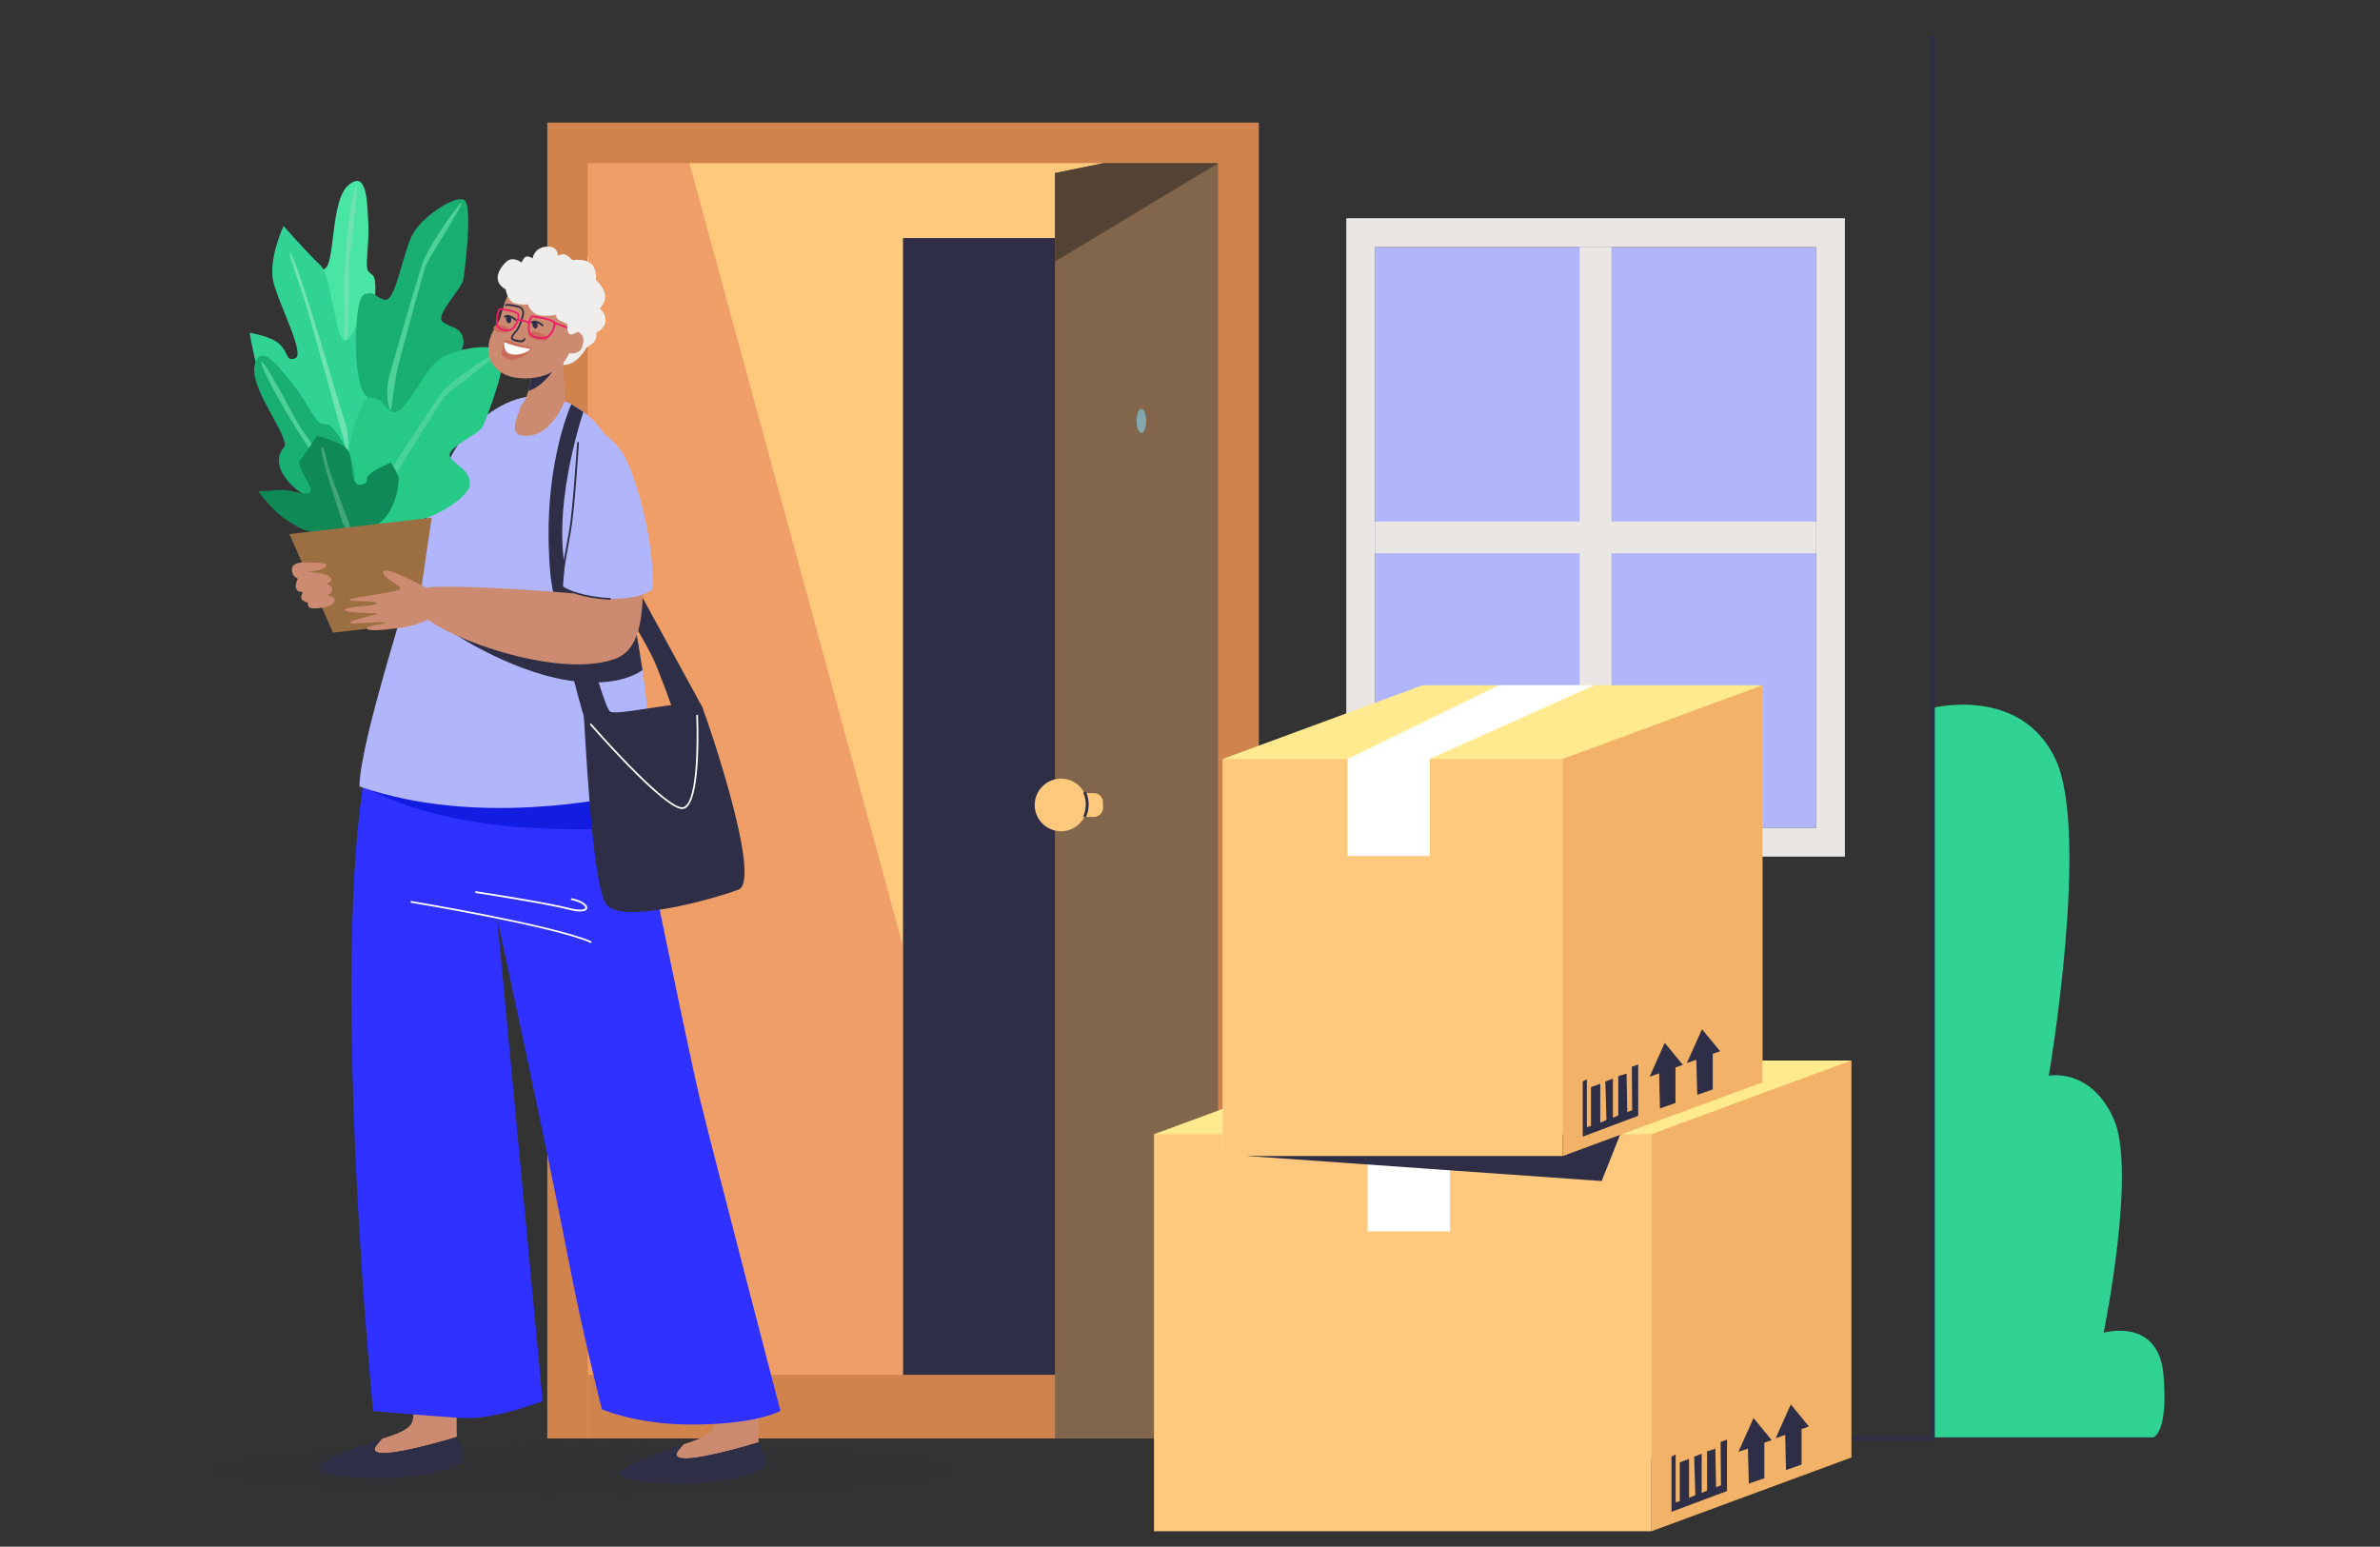 <svg version="1.1" id="_1" xmlns="http://www.w3.org/2000/svg" xmlns:xlink="http://www.w3.org/1999/xlink" x="0" y="0" viewBox="0 0 2878.9 1870.9" style="enable-background:new 0 0 2878.9 1870.9" xml:space="preserve"><rect x="0" y="0" width="2878.9" height="1870.9" fill="#333333" stroke="none"/><style>.st0{fill:#b1b5fc}.st1{fill:#eae6e4}.st2{fill:#31d395}.st3{fill:#ffc97d}.st6{fill:#fff}.st7{fill:#2e2e47}.st8{fill:#d1834e}.st12{fill:#efeeed}.st14{fill:#cc8b70}.st18{fill:#6fe2b3}.st19{fill:#19af72}.st20{fill:#4ed198}.st26{fill:#c96b59}.st27{fill:#f21c69}.st28{fill:#ffea8f}.st29{fill:#f2b368}</style><path class="st0" d="M1663.3 298.8h533.5v702.6h-533.5z"/><path class="st1" d="M2196.8 298.8v702.6h-533.5V298.8h533.5zm34.8-34.8H1628.5V1036.2H2231.6V264z"/><path class="st1" d="M1910.8 298.8h38.5v702.6h-38.5z"/><path class="st1" d="M1663.3 630.8h533.5v38.5h-533.5z"/><path class="st2" d="M2337.5 856.4s106.5-27.5 148.8 61.7c42.2 89.2-8 383.1-8 383.1s50.3-10.3 78.4 52c28.2 62.3-12.1 258.9-12.1 258.9s66.4-19.3 72.4 51-12.1 75.5-12.1 75.5h-267.4V856.4z"/><path class="st3" d="M693 182.1h803.9V1740H678.3V182.1z"/><path style="fill:#ef9e67" d="M1092.3 1144.5 825.4 166.1H678.3V1740h414z"/><defs><path id="SVGID_1_" d="M678.3 182.1h415.6v1520.1H678.3z"/></defs><clipPath id="SVGID_2_"><use xlink:href="#SVGID_1_" style="overflow:visible"/></clipPath><g style="clip-path:url(#SVGID_2_)"><path class="st6" d="M824.9 1000.7c-1.9 4.7-8.1 6.6-14 4.2s-9-8.1-7.1-12.8c1.9-4.7 8.1-6.6 14-4.2 5.8 2.4 9 8.1 7.1 12.8z"/><path class="st7" d="M802.6 1035.1c4-2.6 14-8.9 17-9.9.7-.2 1.1-1 .9-1.7-.2-.7-1-1.1-1.7-.9-2.8.9-10 5.3-14.4 8.1 1.2-3 2.2-5.8 3.2-8.5v-.1c4.6-12.8 6.7-21.7 6.8-21.9.2-.7-.3-1.5-1-1.7-.7-.2-1.5.3-1.7 1 0 .1-1.6 6.7-5 16.6-1.9-7.6-5.5-11.1-5.7-11.3-.6-.5-1.4-.5-1.9.1-.5.5-.5 1.4.1 1.9 0 0 4.7 4.6 5.7 14.6-3.2 9.1-7.7 20.1-13.4 31.4-.2.4-.2.9.1 1.3.1.2.3.4.5.5.7.3 1.5.1 1.8-.6 3.3-6.4 6.2-12.8 8.7-18.9z"/><path class="st6" d="M766.5 592c.6 5-4 9.7-10.3 10.4-6.2.7-11.7-2.8-12.3-7.8-.6-5 4-9.7 10.3-10.4 6.2-.7 11.7 2.8 12.3 7.8z"/><path class="st7" d="M764.7 653.8c-.2-7.3-.7-14.4-1.4-20.9 2.3-4.2 8.1-14.5 10.2-16.8.5-.5.5-1.4 0-1.9s-1.4-.5-1.9 0c-2 2.1-6.3 9.4-8.8 14-.4-3.2-.8-6.2-1.3-9v-.1c-2.1-13.5-4.4-22.3-4.5-22.5-.2-.7-.9-1.2-1.7-1-.7.2-1.2.9-1 1.7 0 .1 1.7 6.7 3.5 17-5.3-5.8-10.1-7.1-10.4-7.2-.7-.2-1.5.2-1.7 1-.2.7.2 1.5 1 1.7.1 0 6.2 1.7 12 10.1 1.5 9.5 2.8 21.3 3.2 34 0 .5.3.9.7 1.1.2.1.5.2.7.2.8 0 1.4-.6 1.4-1.4z"/><path class="st6" d="M711.8 313.5c.6 5-4 9.7-10.3 10.4-6.2.7-11.7-2.8-12.3-7.8-.6-5 4-9.7 10.3-10.4 6.2-.7 11.7 2.8 12.3 7.8z"/><path class="st7" d="M704.1 341.4c1.5 9.5 2.8 21.3 3.2 34 0 .5.3.9.7 1.1.2.1.5.2.7.2.8 0 1.4-.6 1.3-1.4-.2-7.3-.7-14.4-1.4-20.9 2.3-4.2 8.1-14.5 10.2-16.8.5-.5.5-1.4 0-1.9s-1.4-.5-1.9 0c-2 2.1-6.3 9.4-8.8 14-.4-3.2-.8-6.2-1.3-9v-.1c-2.1-13.5-4.4-22.3-4.5-22.5-.2-.7-.9-1.2-1.7-1-.7.2-1.2.9-1 1.7 0 .1 1.7 6.7 3.5 17-5.3-5.8-10.1-7.1-10.4-7.2-.7-.2-1.5.2-1.7 1-.2.7.2 1.5 1 1.7.2 0 6.4 1.8 12.1 10.1z"/><path class="st6" d="M764.2 1301.5c-3.4 3.7-9.9 3.3-14.6-.9s-5.6-10.7-2.1-14.4c3.4-3.7 9.9-3.3 14.6.9 4.6 4.2 5.5 10.7 2.1 14.4z"/><path class="st7" d="M731.2 1325.9c4.7-1 16.3-3.5 19.4-3.3.8 0 1.4-.5 1.4-1.3s-.5-1.4-1.3-1.4c-2.9-.2-11.2 1.5-16.3 2.5 2.1-2.4 4.1-4.7 6-6.9l.1-.1c8.8-10.4 13.9-18 14-18.1.4-.6.3-1.5-.4-1.9-.6-.4-1.5-.3-1.9.4-.1.1-3.9 5.7-10.5 13.8.9-7.8-1.3-12.3-1.4-12.5-.3-.7-1.2-.9-1.8-.6-.7.3-1 1.2-.6 1.8 0 .1 2.8 5.9.2 15.7-6.2 7.4-14.2 16.1-23.6 24.7-.4.3-.5.8-.4 1.3 0 .2.2.5.3.7.5.6 1.4.6 1.9.1 5.5-5.1 10.4-10.1 14.9-14.9z"/><path class="st6" d="M874.3 1514c1.3 4.9-2.5 10.2-8.6 11.8-6 1.6-12-1-13.3-5.9-1.3-4.9 2.5-10.2 8.6-11.8 6-1.6 12 1 13.3 5.9z"/><path class="st7" d="M877.3 1554.9c1.6-4.5 5.7-15.6 7.6-18.1.4-.6.3-1.5-.3-1.9-.6-.4-1.5-.3-1.9.3-1.7 2.4-4.8 10.3-6.6 15.2-.9-3.1-1.8-6-2.6-8.7v-.1c-4.1-13-7.8-21.4-7.8-21.5-.3-.7-1.1-1-1.8-.7-.7.3-1 1.1-.7 1.8.1.1 2.7 6.3 6.1 16.3-6.1-4.9-11.1-5.5-11.3-5.5-.8-.1-1.4.5-1.5 1.2-.1.8.5 1.4 1.2 1.5.1 0 6.4.7 13.4 8.2 2.9 9.2 6.1 20.7 8.3 33.1.1.5.4.9.9 1 .2.1.5.1.7.1.7-.1 1.2-.8 1.1-1.6-1.5-7.4-3.1-14.3-4.8-20.6z"/></g><path class="st3" d="M1092.3 197.3H1433V1740h-340.7z"/><path class="st7" d="M1092.3 288h220v1452h-220"/><path class="st8" d="M711 1663h601.3v77H711z"/><path class="st8" d="M1522.7 1740h-49V197.3H711V1740h-49V148.3h860.7z"/><path style="fill:#82664b" d="m1335 197.3-58.9 12V1740h197.6V197.3z"/><circle class="st3" cx="1283.4" cy="973.7" r="31.8"/><path class="st3" d="M1323.3 959.4h-22.1c-6 0-10.9 4.9-10.9 10.9v7c0 6 4.9 10.9 10.9 10.9h22.1c6 0 10.9-4.9 10.9-10.9v-7c0-6-4.9-10.9-10.9-10.9z"/><path class="st7" d="M1312.3 988.6c-.2 0-.4 0-.6-.1-.9-.4-1.3-1.3-.9-2.2 5.8-14 .1-26.1 0-26.2-.4-.8-.1-1.9.8-2.3.8-.4 1.8-.1 2.3.8.3.5 6.5 13.5 0 29-.3.6-1 1-1.6 1z"/><path d="M1386.4 509.1c0 8.1-2.6 14.6-5.8 14.6-3.2 0-5.8-6.5-5.8-14.6s2.6-14.6 5.8-14.6c3.2 0 5.8 6.6 5.8 14.6z" style="fill:#82a7af"/><path style="fill:#544335" d="m1276.1 316.4 197.6-119.1H1335l-58.9 12z"/><path class="st12" d="M721.1 370.9s8.6 2.2 11.1 13.6c2.5 11.4-11.1 18.1-11.1 18.1s1.9 7.4-3.5 12-8.4 6-8.4 6-11.1 22.5-30 20.8c-18.9-1.8-63.6-54.1-22.8-69.3 40.8-15.3 64.7-1.2 64.7-1.2z"/><ellipse cx="707.8" cy="1777.8" rx="447.1" ry="29.5" style="opacity:.12;fill:#2e2e47"/><path class="st14" d="M818.2 1760.1c-.8-2.2 3.5-7.6 8.8-13.1 15.8-5.2 31-10.2 35.7-18.6 9.8-17.4-14.6-85.8 13.7-86.2 20-3.2 39.4 11.4 40.8 50.4.5 13.6-.2 48.9.5 52 0 0-24.9 8-55.3 14.7-30.3 6.7-42.3 6.1-44.2.8z"/><path class="st7" d="M827 1747c-5.2 5.5-9.6 10.9-8.8 13.1 1.9 5.2 13.9 5.9 44.2-.8 30.4-6.7 55.3-14.7 55.3-14.7.2 1.1.5 1.6.5 1.6s15.8 23.7 1.4 31.5c-44.6 24.2-169.8 19-169.3 4.1.3-8.8 54.5-27.5 76.7-34.8z"/><path class="st14" d="M453.2 1753.6c-.8-2.2 3.5-7.6 8.8-13.1 15.8-5.2 31-10.2 35.7-18.6 9.8-17.4-14.6-85.8 13.7-86.2 20-3.2 39.4 11.4 40.8 50.4.5 13.6-.2 48.9.5 52 0 0-24.9 8-55.3 14.7-30.4 6.7-42.4 6.1-44.2.8z"/><path class="st7" d="M462 1740.5c-5.2 5.5-9.6 10.9-8.8 13.1 1.9 5.2 13.9 5.9 44.2-.8 30.4-6.7 55.3-14.7 55.3-14.7.2 1.1.5 1.6.5 1.6s15.8 23.7 1.4 31.5c-44.6 24.2-169.8 19-169.3 4.1.3-8.8 54.5-27.5 76.7-34.8z"/><path d="M438.5 954.1c5.3-36.7 59.1-171.4 59.1-171.4 6.2-12.7 9.9-22.6 12.4-33.9 68.7 44.6 190.3 22.8 222 16 .7 11.5 1.1 18 1.1 18s96.6 477.8 114 548.4c17.4 70.7 96.9 375.4 96.9 375.4s-29.4 17.3-112.4 16.5c-63.9-.7-103.6-18.5-103.6-18.5s-23.3-92-39.9-178.3c-27.2-141.7-86.7-415.5-86.7-415.5l55 584s-58.7 23.1-97.7 20.5c-54.6-3.6-107.4-8.6-107.4-8.6s-49.2-500.3-12.8-752.6z" style="fill:#2e31ff"/><path d="M777.1 998.8c-5-24.3-9.8-47.9-14.3-70L449 955.9s63.5 37.7 189.3 45.3c67 4 111.7 1.2 138.8-2.4z" style="fill:#131de2"/><path class="st0" d="M434.8 951.3c.5-58.1 69.1-259.5 76.4-301.3 6.5-36.7 18.1-66.8 34.8-98.7 14.9-28.5 41.7-51.9 66.5-63.5 74.9-35.1 139.8 42.1 134.1 87.5-10.6 84.5 71.8 333.6 22.5 383.9-31.8 6.8-192.6 41.5-334.3-7.9z"/><path class="st14" d="M638.8 527.2c-27.4 1.7-12.3-22.7-8.5-36.9 8.2-7.9 10.2-23.3 15.4-48.7 5.4-26.6 34.9-23.7 34.9-23.7l2.6 67.1c0-.1-14.9 40.3-44.4 42.2z"/><path d="M417.4 425.4s-35.5-21.2-42.8-50.8c-7.3-29.6 2.9-46 17.1-49 14.3-2.9 7.2-82.6 29.8-101.7 22.6-19 22.5 20.1 24 45.5s-4.4 52-.2 58.4c4.2 6.4 9.9 1.4 8.6 25.8-1.2 24.4-3.6 53-36.5 71.8z" style="fill:#48e5a5"/><path class="st18" d="M417.4 425.4s-.9-29.7-1.1-71.8c-.3-49.6 9.7-128.5 14.3-128.1 4.6.4-8 80.3-8.2 93.7-.3 13.4.2 94.5-5 106.2z"/><path class="st2" d="M420.7 549.7s-21.3.3-48.4-17.7c-27.1-18-58.5-73.4-62.9-92.8-4.4-19.4-7.5-36.6-7.5-36.6s25.6 3.6 36.4 13.8c10.8 10.2 7.6 21.8 19.1 16.8 11.5-5-19-63.2-26.4-90.8-7.4-27.6 12-69.1 12-69.1s30.2 34.5 44.1 47.1c14 12.6 18.3 89.5 29.4 91 11.1 1.5 10.7-22.3 28.1-33.1 17.4-10.8 19.8-12.5 19.8-12.5s9.2 59.5 5.4 95.6-2.2 57.4-49.1 88.3z"/><path class="st18" d="M420.7 549.7S388.6 433.6 383 414.6c-2.9-9.7-7.9-30.4-16.3-56.6-8-25-19.7-56-15.4-51.8 8.9 8.5 61.4 191.8 66.4 206 5.2 14.2 3 37.5 3 37.5z"/><path class="st19" d="M472.7 501.4s-18.6-8.1-32.2-25.6-13.4-116.4.8-120 9.8 2.7 23.7 6.8c13.9 4.1 22.4-60 35.3-81.2 12.9-21.2 52-46.8 61.8-39 9.8 7.8.2 84.8-1.7 95.8-1.9 11.1-34 42.8-25.4 50.7 8.6 7.9 24.2 5.5 25.7 23.8 1.5 18.5-44.2 81.2-88 88.7z"/><path class="st20" d="M472.1 497s-8.3-18 0-46.5 32.1-112.8 39.8-134.1c7.7-21.3 47.3-76.3 46.8-70.9-.5 5.4-41.6 69.4-43.9 76.2-2.3 6.8-32.6 115.1-35.7 132.5-3.1 17.4-4.5 37.7-7 42.8z"/><path d="M452.1 633.2s-18.7-15.8-29.9-38.5 10.3-116.7 26.7-113.9c16.4 2.8 10.2 6.9 24.6 16.9 14.4 10 37.6-47.3 56.3-61.9 18.7-14.6 67.3-21.8 76.5-10.1 9.1 11.7-18 80.8-22.5 90.5-4.5 9.7-46.6 25.9-38.9 37.2 7.7 11.3 25.5 15.8 23.2 33.9-2.4 18.1-66.2 57.8-116 45.9z" style="fill:#27c987"/><path d="M452.4 628.7s-5.3-20.8 10-44.3C477.7 561 522 491 535.2 474.1c13.1-16.9 68.6-52 66.8-47-1.7 5-60.8 47.9-64.8 53.3-4 5.4-60.8 95.4-67.9 110.5-7.2 15.3-13 34-16.9 37.8z" style="fill:#4ad398"/><path class="st19" d="M422.2 607.7s-41.2 3.5-64.4-16.3c-23.2-19.8-24.5-39-14.6-49.8 9.9-10.7-42.3-71.4-35.1-100 7.3-28.6 30 3.2 46.1 23s26.7 44.9 33.9 47.6c7.2 2.7 8.8-4.6 22.1 15.9 13.1 20.5 27.8 45.2 12 79.6z"/><path class="st20" d="M422.2 607.7s-18-23.6-42.7-57.6C350.4 510 312.4 440 316.4 437.7c4-2.4 40.3 69.9 48 80.9 7.6 11 55.3 76.6 57.8 89.1z"/><path d="M426.7 645.2s17.6 0 34.5-14.2 23.9-48.7 19.9-56.7c-3.9-8-8.2-14.8-8.2-14.8s-21.4 8.7-26.9 15.4c-5.5 6.7 2.1 9.8-10.2 11.4-12.3 1.6-8.8-27.4-13.5-39.1-4.7-11.7-38.8-20.3-38.8-20.3s-12.9 20.8-20.2 29.2c-7.3 8.5 20.1 36.3 10.8 40-9.3 3.8-18.6-4.6-38.6-3.2-20 1.4-22.8 1.5-22.8 1.5s16 23.2 34.1 34.6c18.1 11.5 25.4 19.3 79.9 16.2z" style="fill:#108958"/><path d="M426.7 645.2s-18.6-49.5-21.4-57.7c-1.4-4.2-5.3-12.8-8.5-24.3-3-11-5.2-25.1-7.4-22.4-4.5 5.5 23.3 84.2 24.6 90.6 1.3 6.4 12.7 13.8 12.7 13.8z" style="fill:#42a57a"/><path style="fill:#9c6f43" d="m350.1 646 172.1-19.8-18.8 127.5-100.6 11.6z"/><path class="st7" d="M639 473c2-7.4 3.7-16.6 6-28l28.1-3.1S659.9 466.3 639 473z"/><path class="st14" d="M688.7 427s5.5 1.9 11.5-1.8c4.8-2.9 7.3-14.9 4.1-19.4-3.2-4.5-8.2-5.4-9.2-5.9-1.1-.5 6.5-20.8 2.3-34.6-4.1-13.8-14.4-28.1-35.1-30.7-20.7-2.6-33.1 6.5-41.5 13.9-8.4 7.3-12.5 25-14.8 33.4-2.4 8.3-4.9 10.5-7.3 14.7-5.7 9.8-8.5 17-7.7 29.5.9 12.6 11.1 26.8 30.9 30.4 20 3.6 53.6.4 66.8-29.5z"/><path class="st26" d="M609.3 412.4s2.9-1.5 6.1-.3c3.2 1.2 19 6.6 22.1 7.3 3 .7 5.1.2 5.7 1.9.6 1.7-6.1 6.9-7.9 8.4-1.8 1.5-13.9 7.3-20.2 5.2s-9.5-6.3-8.2-9.2c1.2-2.8 2.4-13.3 2.4-13.3z"/><path class="st7" d="M629.9 414.1c-1.9 0-4-.5-6.4-1.1-2.3-.6-4.7-1.4-5.3-3.4-.6-1.9.6-4.1 4-8 5.1-5.6 7.6-14.5 8.3-17.2l.1-.2c0-.1 2.3-5.6.4-9.2-.9-1.6-2.4-2.6-4.7-3-4.8-1.3-12.2-2.7-13.8-1.9-.5.3-1.2.1-1.5-.5-.3-.5-.1-1.2.5-1.5 2.9-1.4 13.2 1.2 15.3 1.7 2.9.6 5 2 6.1 4.1 2.3 4.3 0 10.2-.3 11-.9 3.6-3.5 12.3-8.8 18-2.7 2.9-3.9 4.9-3.6 5.9.2.7 1.5 1.4 3.7 1.9 6.4 1.6 8.5 1.3 9.7-1.2.3-.5.9-.8 1.4-.5.5.3.8.9.5 1.4-1.1 2.8-3.1 3.7-5.6 3.7zM663.1 381.7c-.2 0-.5-.1-.7-.2-.1 0-6.4-4.9-15.2-6.6-.6-.1-1-.7-.9-1.3s.7-1 1.3-.9c9.3 1.8 15.8 6.8 16.1 7 .5.4.6 1.1.2 1.5-.2.4-.5.5-.8.5zM656.4 394.8c-.3 0-.5-.1-.8-.3-.1-.1-6.9-6.6-11.9-3.7-.5.3-1.2.1-1.5-.4-.3-.5-.1-1.2.4-1.5 6.5-3.7 14.2 3.7 14.5 4 .4.4.4 1.1 0 1.5-.2.3-.4.4-.7.4z"/><path class="st7" d="M623.8 388.1c-.3 0-.5-.1-.7-.3-2.3-2-8.9-6.7-11.7-3.9-.4.4-1.1.4-1.5 0-.4-.4-.4-1.1 0-1.5 4.8-4.8 14.3 3.5 14.7 3.8.4.4.5 1.1.1 1.5-.3.3-.6.4-.9.4z"/><path class="st26" d="M646.2 401.2s14.2 1.8 16.1 7.5c1.9 5.6-13.9 3.5-20.6-.4-6.7-4 .9-7.8 4.5-7.1zM603 392.6s11.6.9 12.7 6.3c1.1 5.3-11.7 4.3-16.9.8-5.2-3.4 1.4-7.5 4.2-7.1z"/><path class="st6" d="M641.6 422.1s-18.9-2.6-31.7-8.4c0 0-.9 10.5 4.8 13.4 9.9 5 24.4-1 26.9-5z"/><path class="st27" d="M612.8 400.7c-6.2 0-10.6-2.8-12-6-2-4.5-.3-16.7 2.2-20.5.7-1 1.5-1.5 2.3-1.5.2 0 21.8 2.2 22.9 7.8.6 3-1.3 10-4.7 14.7-2.1 3-4.6 4.8-7.2 5.2-1.2.2-2.4.3-3.5.3zm-10-6.9c1.3 3 6.4 5.5 13.2 4.5 2.5-.4 4.5-2.6 5.8-4.3 3.2-4.5 4.7-10.9 4.3-13.1-.5-2.6-15.8-5.9-20.8-6 0 0-.4.2-1 1.5-2.1 4.5-2.9 14.2-1.5 17.4zM655.1 410c-7.8 0-13.5-3-15.3-6.4-2.4-4.4-1.2-15.9 1.5-20.1 1.1-1.7 2.2-2 2.9-1.9.3 0 26 3 27.5 8.6.2.6.2 1.4.2 2.3-.4 5.8-5.2 16.6-13.5 17.5h-3.3zm-13.4-7.4c1.7 3.1 8.1 6 16.4 5.1 6.9-.7 11.3-10.6 11.6-15.4.1-.8 0-1.3-.1-1.6-.2-.7-2.8-2.5-11.4-4.5-6.1-1.4-12.3-2.3-14.1-2.4-.2 0-.5.2-1 .9-2.2 3.5-3.4 14.3-1.4 17.9z"/><path class="st27" d="M640.1 392.1c-.2 0-.5-.1-.7-.3-3.9-3.3-12.9-3.9-13-3.9-.6 0-1.1-.5-1-1.1 0-.6.6-1.1 1.1-1 .4 0 9.8.6 14.3 4.4.5.4.5 1.1.1 1.5-.2.3-.5.4-.8.4zM695.1 401c-.1 0-.3 0-.4-.1l-24.4-9.5c-.6-.2-.8-.8-.6-1.4.2-.6.8-.8 1.4-.6l24.4 9.5c.6.2.8.8.6 1.4-.2.4-.6.7-1 .7z"/><path class="st7" d="M618.1 384.4s1.4 5.8-1.9 6.6c-3.3.8-5.4-6.6-3.4-8.1 2.1-1.5 5.2.4 5.3 1.5zM650 390.7s1.4 5.8-1.9 6.6c-3.3.8-5.4-6.6-3.4-8.1 2.1-1.5 5.1.4 5.3 1.5zM840.7 876.1l8.8-20.8-81.6-149.5H738s40.6 66.7 51.8 90.2c7.8 16.4 26.1 67.7 26.1 67.7l24.8 12.4z"/><path class="st7" d="M705.7 498.2s-35 102.2-23.2 182.6c.9 6.2-1.9 29.6-1.9 29.6l14.3 7.5s34.3 137.5 43.2 142.9c9.7 6 105.8-19.1 111.4-5.4 5.6 13.7 73.1 209.5 43.8 220.7-29.3 11.2-141.4 42.6-159.9 17.9s-26-225.7-27.5-228.7-36.6-132.8-40-169.6C654 568.2 691.1 489 691.1 489l14.6 9.2z"/><path class="st7" d="M767.4 751.4c-6.8 4.9-24.7 15.1-57.1 17.5-43 3.3-160.6-2.2-160.6-2.2s75.6 50.6 149.8 57.9c40.5 3.9 64.4-5 77.7-14-2.9-19.3-6.3-39.3-9.8-59.2z"/><path class="st12" d="M611.7 350.1s2.1 14.3 10.8 16.7c8.7 2.4 16 1.4 16 1.4s4 11.5 14.1 13.2c10.2 1.7 20.6-.7 20.6-.7s-2.4 4.3 5.3 7.7l7.7 3.4s-1 9.6 2.9 12.2c3.9 2.6 11.5-4.5 11.5-4.5s13.7-1.8 18.3-6.8c4.6-5 2.4-16 2.4-16s11.2-7.9 10.7-18.4c-.4-10.6-11.1-19.4-11.1-19.4s1.5-14.5-6.6-20.5c-8-6-21.7-3.7-21.7-3.7s-7-6.6-10-7.2c-3-.6-7.7 1.9-7.7 1.9s.2-12.8-14.6-11c-14.8 1.8-16 14.1-16 14.1s-6.8-4.4-9.7-1c-2.8 3.5-3.8 6-3.8 6s-10.2-8.3-18.3-.9-18.6 23.3-.8 33.5z"/><path class="st14" d="m707.6 709.4.5 9.6s-130.1-11.9-187.4-8.8c-15.7.8-11.8 17.5-14.8 21.9-14.1 20.6 155.1 92.8 236.5 65.5 32.2-10.8 34.3-50.3 36.1-91.7-31.7 10.3-56 7.6-70.9 3.5z"/><path class="st0" d="M789.5 713c2.8-63.3-24.1-147.4-36.8-165.8-21.1-30.5-53-39.6-53.5-11.6l-13 175.8c21 16 81.5 17.9 103.3 1.6z"/><path class="st14" d="M529.1 718.1s-15.3-8.4-24-12.7c-9.7-4.8-40.2-20.6-41.5-13.5-1.3 7.1 20.9 15.7 21 20.1.1 4.4-63.2 10.8-62 13.5 1.2 2.7 33.5.9 33.5 4.3-.1 3.3-38.6 3.6-38.7 7.9-.1 4.3 39.1 3.5 39.3 4.6.2 1.1-33.8 7.8-33.2 10.8.6 3 41.6-2.4 42.7-.2 1.1 2.2-24.9 3.4-22.1 7.7 2.7 4.3 35.9-.7 46.1-2.1 6.7-1 34.1-7.9 38.9-19.3 4.6-11.4 8-20.3 0-21.1zM400.5 699.5c-1.7-4.4-15.2-6.4-15.2-6.4l-12.9-1.5s21.3-1.3 22.7-7.7c.9-4.1-23.7-3.5-23.7-3.5s-17.1-1.8-18.2 7.4c-1.1 9.1 7.1 12.2 7.1 12.2s-3.4 6.4-2.3 11.4c1.1 4.9 8.2 4.8 8.2 4.8s-2.8 5.3-1.6 8.2c1.2 2.9 8.2 4.8 8.2 4.8s-1.4 3 1.3 5.6c2.7 2.6 25.9.7 30-6.3 4.1-7-8.6-8.3-8.6-8.3s5.8-1.6 6.4-7.1c.5-5.4-7.6-6.4-7.6-6.4s7.9-2.8 6.2-7.2z"/><path class="st7" d="M737.9 725.4s-.1 0 0 0c-33.6-1.5-53.2-10.8-57.9-14.2-3.6-2.6-.3-22.2 5.7-54.1.9-4.9 1.8-9.7 2.6-14.2 4.6-26 9.7-106.5 9.8-107.3 0-.6.5-1.1 1.2-1 .6 0 1.1.6 1 1.2-.1.8-5.1 81.4-9.8 107.6-.8 4.5-1.7 9.3-2.6 14.2-3.4 18.6-9.2 49.8-6.5 52 4.6 3.3 23.7 12.3 56.6 13.8.6 0 1.1.5 1 1.1-.1.5-.5.9-1.1.9z"/><path class="st6" d="M714.6 1140.5c-.1 0-.3 0-.4-.1-45.7-20-215.1-48.1-216.8-48.4-.6-.1-1-.7-.9-1.2.1-.6.7-1 1.2-.9 1.7.3 171.4 28.5 217.3 48.6.5.2.8.9.6 1.4-.1.3-.5.6-1 .6zM701.7 1102.5c-3.7 0-8.5-.7-14.1-2.2-28.9-7.5-111.2-19.9-112-20.1-.6-.1-1-.6-.9-1.2.1-.6.6-1 1.2-.9.8.1 83.2 12.6 112.3 20.1 11.9 3.1 18 2.3 19.5.7.4-.4.5-.8.3-1.4-.7-2.3-5.7-6.5-16.6-8.8-.6-.1-1-.7-.8-1.3.1-.6.7-1 1.3-.8 9.7 2 17 6.1 18.3 10.2.4 1.3.1 2.6-.8 3.6-1.5 1.4-4.1 2.1-7.7 2.1zM825 978.6c-.6 0-1.3-.1-1.9-.2-10.8-2.3-32.5-20.1-64.5-52.9-23.7-24.4-44.6-48.4-44.8-48.6-.4-.5-.3-1.1.1-1.5.5-.4 1.1-.3 1.5.1.8 1 83.3 95.6 108.1 100.9 2.1.5 4-.1 5.8-1.6 17.1-14.5 13-108.2 12.9-109.1 0-.6.4-1.1 1-1.1s1.1.4 1.1 1c.2 3.9 4.2 95.7-13.7 110.9-1.6 1.4-3.5 2.1-5.6 2.1z"/><path class="st7" d="M2340.4 1742.9h-817.7c-1.6 0-2.9-1.3-2.9-2.9s1.3-2.9 2.9-2.9h811.9V45.4c0-1.6 1.3-2.9 2.9-2.9 1.6 0 2.9 1.3 2.9 2.9v1697.5z"/><path class="st28" d="m1637.7 1282.8-241.5 89.1v480.3l241.5-89.1h601.5v-480.3z"/><path class="st3" d="M1396.2 1371.9h601.5v480.3h-601.5z"/><path class="st29" d="m2239.2 1763.1-241.5 89.1v-480.3l241.5-89.1z"/><path class="st7" d="M2021.9 1762v66.7l67.1-25.1v-62.2l-7.7 2.8.4 52.5-5.9 2.3-.9-46.6-10 3.2v47.5l-6.5 2.8v-47.4l-9.1 3.5 1.4 46.6-7.6 3.2v-47.1l-11.2 4.2v47l-5 1.4v-58zM2115.4 1794.6l18.8-6.5v-43l8.9-3.1-22-26.7-18.3 40.9 11.5-4zM2160.4 1778.2l18.8-6.6v-43l8.9-3.1-21.9-26.7-18.3 40.9 11.5-4z"/><path class="st6" d="M1654.3 1372v117.4h99.6v-117.5l199.1-89.1h-115.6z"/><path class="st7" d="m1509.8 1398.4 427.6 30.2 22.6-56.7h-450.2z"/><path class="st28" d="M1720.7 828.9 1479.2 918v480.4l241.5-89.1h411.1V828.9z"/><path class="st3" d="M1479.2 918h411v480.3h-411z"/><path class="st29" d="m2131.8 1309.3-241.6 89.1V918l241.6-89.1z"/><path class="st7" d="M1914.5 1308.2v66.7l67.1-25.2v-62.1l-7.7 2.7.4 52.6-5.9 2.3-.9-46.6-10 3.2v47.5l-6.5 2.7v-47.3l-9.1 3.5 1.3 46.6-7.5 3.2v-47.1l-11.2 4.1v47.1l-5 1.3v-58zM2007.9 1340.8l18.8-6.6v-43l8.9-3.1-21.9-26.7-18.3 41 11.5-4zM2053 1324.3l18.8-6.5v-43.1l8.9-3.1-21.9-26.6-18.4 40.9 11.5-4z"/><path class="st6" d="M1629.9 918.2v117.3h99.6V918l199.1-89.1H1813z"/></svg>